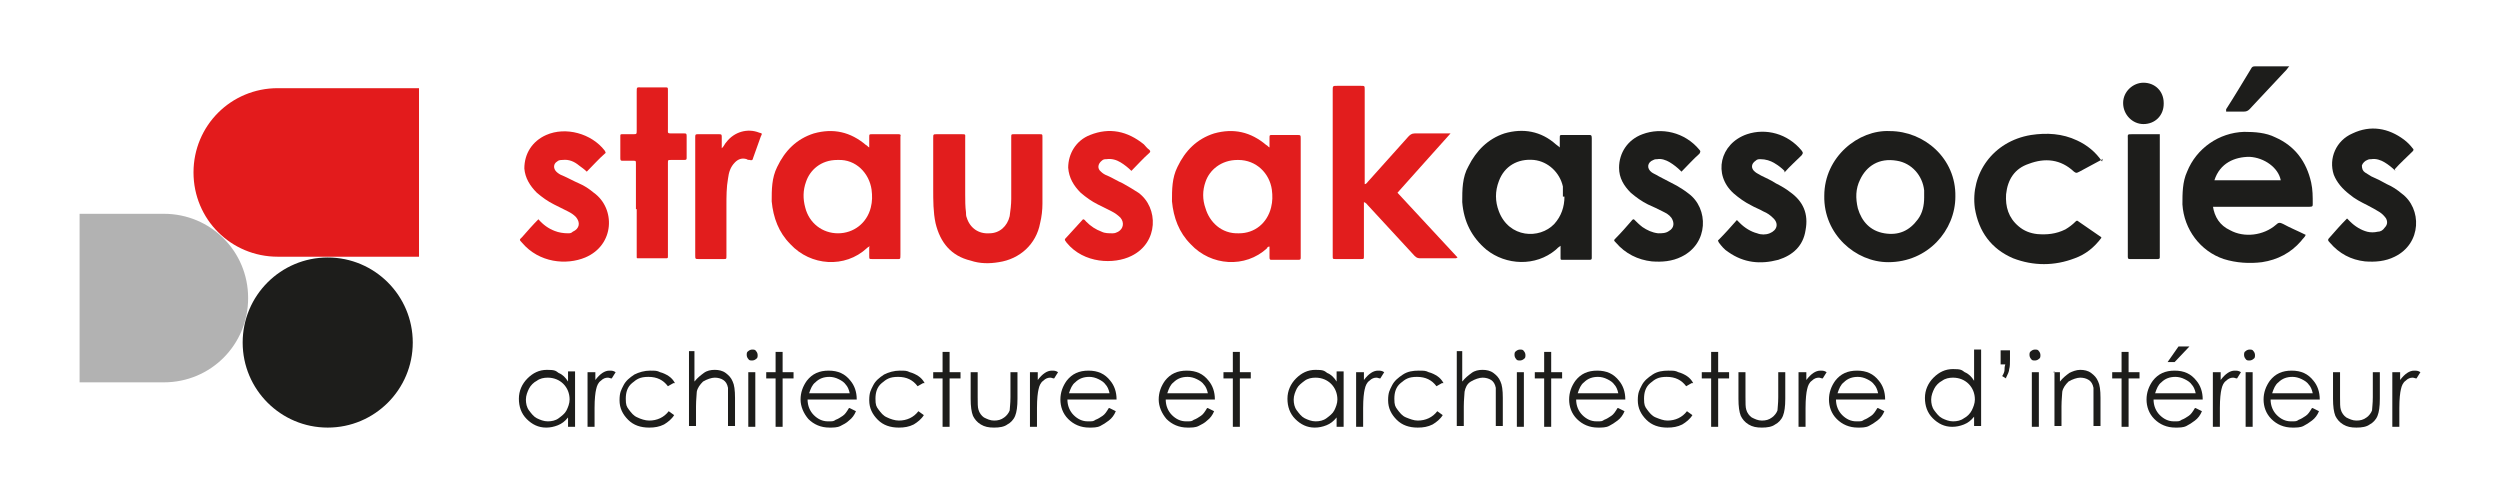 <?xml version="1.0" encoding="UTF-8"?> <svg xmlns="http://www.w3.org/2000/svg" id="Calque_1" version="1.1" viewBox="0 0 320.4 63.3"><defs><style> .st0 { fill: #e31b1c; } .st1 { fill: #e21d1d; } .st2 { fill: #1d1d1b; } .st3 { fill: #b2b2b2; } </style></defs><g><path class="st2" d="M200,31.5c-.3.2-.4.3-.6.5-2.6,2.2-6.4,2-8.9,0-1.9-1.6-2.9-3.6-3.1-6.1,0-1.6,0-3.2.8-4.6,1-2,2.5-3.5,4.6-4.2,2.4-.7,4.7-.3,6.6,1.4.1.1.3.2.5.4,0-.5,0-.9,0-1.2,0-.4,0-.4.4-.4,1.1,0,2.2,0,3.3,0,.3,0,.4,0,.4.4,0,1.5,0,3,0,4.4,0,3.5,0,7,0,10.5,0,.1,0,.2,0,.4,0,.2,0,.3-.3.3-.7,0-1.4,0-2,0-.5,0-.9,0-1.4,0-.3,0-.3,0-.3-.3,0-.4,0-.8,0-1.3ZM200.3,25.2c0-.2,0-.5,0-.7,0-.2,0-.4,0-.6-.4-1.8-1.9-3.2-3.7-3.4-2.1-.2-3.8.8-4.5,2.7-.5,1.3-.5,2.6,0,3.9,1.3,3.4,5.2,3.6,7.1,1.6.9-1,1.3-2.2,1.3-3.5Z"></path><path class="st1" d="M111.5,31.6c-.2,0-.3.1-.4.2-2.8,2.6-7.2,2.3-9.8-.5-1.5-1.5-2.2-3.4-2.4-5.5,0-1.5,0-3,.7-4.4,1-2.1,2.5-3.6,4.7-4.3,2.5-.7,4.7-.2,6.7,1.5.1,0,.2.2.4.3,0-.5,0-.9,0-1.3,0-.4,0-.4.4-.4,1.1,0,2.2,0,3.3,0,.2,0,.4,0,.3.3,0,0,0,.2,0,.3,0,4.9,0,9.9,0,14.8,0,.7,0,.6-.6.6-1,0-2,0-3,0-.4,0-.4,0-.4-.4,0-.4,0-.7,0-1.1ZM107.3,20.5c-2.1,0-3.5,1.3-4,2.8-.4,1.1-.4,2.2-.1,3.3.5,2,2.2,3.3,4.2,3.3,2,0,3.7-1.3,4.2-3.3.2-.8.2-1.5.1-2.3-.3-2.1-2-3.9-4.3-3.8Z"></path><path class="st1" d="M162.7,31.6c-.2,0-.3.1-.3.2-2.8,2.6-7.2,2.3-9.8-.5-1.5-1.5-2.2-3.4-2.4-5.5,0-1.5,0-3,.7-4.4,1-2.1,2.5-3.6,4.7-4.3,2.5-.7,4.7-.2,6.7,1.5.1,0,.2.2.4.3,0-.5,0-.9,0-1.2,0-.4,0-.4.4-.4,1,0,2.1,0,3.1,0,.5,0,.5,0,.5.5,0,2,0,3.9,0,5.9,0,3,0,6,0,9,0,.1,0,.2,0,.3,0,.2,0,.3-.3.3-.8,0-1.6,0-2.4,0-.3,0-.7,0-1,0-.2,0-.3,0-.3-.3,0-.4,0-.8,0-1.2ZM158.6,20.5c-2.1,0-3.6,1.3-4.1,2.8-.4,1.1-.4,2.3,0,3.4.5,1.7,2,3.3,4.3,3.2,2,0,3.6-1.3,4.1-3.3.2-.8.2-1.5.1-2.3-.3-2.1-2-3.8-4.3-3.8Z"></path><path class="st2" d="M283.6,26.4c.2,1.4.9,2.5,2.2,3.1,1.8,1,4.3.7,5.9-.7.3-.3.5-.3.9-.1.9.5,1.9.9,2.9,1.4-.1.3-.4.5-.6.8-1.3,1.5-3,2.4-5,2.7-1.6.2-3.3.1-4.9-.4-3-1-5.1-3.8-5.3-7,0-1.4,0-2.9.6-4.2,1.2-3,4.1-5,7.3-5.1,1.4,0,2.8.1,4,.7,2.5,1.1,4,3.1,4.6,5.8.2.9.2,1.8.2,2.7,0,.3,0,.4-.4.4-1.1,0-2.2,0-3.4,0-2.9,0-5.7,0-8.6,0-.2,0-.4,0-.6,0ZM283.8,23.1h8.5c-.3-1.6-2.1-2.9-4-3-1.9,0-3.8.8-4.5,3Z"></path><path class="st1" d="M186.6,33.1h-1.7c-.9,0-1.9,0-2.8,0-.3,0-.5,0-.8-.3-2-2.2-4-4.3-6-6.5-.1-.1-.2-.3-.5-.4,0,.2,0,.4,0,.6,0,2.1,0,4.2,0,6.3,0,.4,0,.4-.4.4-1.1,0-2.2,0-3.2,0-.4,0-.4,0-.4-.4,0-2.1,0-4.3,0-6.4,0-4.9,0-9.9,0-14.8,0-.6,0-.6.6-.6,1,0,2,0,3,0,.5,0,.5,0,.5.5,0,3.9,0,7.7,0,11.6s0,.3,0,.5c.2,0,.3-.2.4-.3,1.7-1.9,3.5-3.9,5.2-5.8.2-.2.4-.4.8-.4,1.4,0,2.7,0,4.1,0,.1,0,.3,0,.5,0-2.3,2.6-4.6,5.1-6.8,7.6,2.5,2.7,5.1,5.5,7.7,8.3Z"></path><path class="st2" d="M242.2,16.8c4.4,0,8.5,3.5,8.4,8.4,0,4.3-3.5,8.4-8.6,8.4-4.2,0-8.3-3.6-8.2-8.5,0-5,4.4-8.5,8.4-8.3ZM246.6,25.2c0-.3,0-.5,0-.8-.2-1.9-1.6-3.5-3.5-3.8-2.3-.4-3.9.7-4.7,2.4-.6,1.2-.6,2.4-.3,3.7.5,1.7,1.6,2.9,3.4,3.2,1.8.3,3.2-.3,4.3-1.8.6-.8.8-1.8.8-2.8Z"></path><path class="st1" d="M129.6,22.3c0-1.6,0-3.1,0-4.7,0-.4,0-.4.4-.4,1.1,0,2.1,0,3.2,0,.4,0,.4,0,.4.4,0,2.8,0,5.6,0,8.5,0,.8-.1,1.7-.3,2.5-.5,2.7-2.6,4.6-5.3,5-1.2.2-2.4.2-3.6-.2-2.5-.6-3.9-2.3-4.5-4.8-.3-1.4-.3-2.9-.3-4.4,0-2.2,0-4.3,0-6.5,0-.5,0-.5.5-.5,1,0,2.1,0,3.1,0,.6,0,.5,0,.5.5,0,2.4,0,4.8,0,7.2,0,.8,0,1.6.1,2.3,0,.2,0,.5.1.7.4,1.3,1.5,2.1,2.9,2,1.3,0,2.3-.9,2.6-2.2.1-.7.2-1.5.2-2.2,0-1,0-2.1,0-3.1Z"></path><path class="st2" d="M269.5,20.3c0,.1-.2.2-.4.3-.9.5-1.7.9-2.6,1.4-.4.2-.4.2-.7,0-1.7-1.6-3.7-1.8-5.8-1-1.8.6-2.7,2-2.9,3.9-.1,1.6.3,3,1.6,4.1.7.6,1.5.9,2.4,1,1.2.1,2.4,0,3.6-.6.5-.3.9-.6,1.3-1,.1-.1.2-.2.4,0,1,.7,1.9,1.3,2.9,2,0,0,0,0,0,.1-.9,1.2-2,2.1-3.4,2.6-2.6,1-5.3,1-7.9,0-2.8-1.2-4.4-3.4-4.9-6.4-.6-4.4,2.3-8.6,7.2-9.4,2-.3,4-.2,5.9.7,1.3.6,2.4,1.5,3.2,2.7Z"></path><path class="st2" d="M215.4,21.9c-.4-.4-.9-.8-1.4-1.1-.5-.3-1.1-.5-1.6-.4-.2,0-.3,0-.5.1-.8.3-.9,1.1-.2,1.6.3.2.6.3.9.5.8.4,1.5.8,2.3,1.2.5.3,1,.6,1.5,1,2.6,1.9,2.6,6.4-.9,8.1-1.2.6-2.5.7-3.8.6-1.8-.2-3.4-1-4.6-2.4-.3-.3-.3-.3,0-.6.7-.7,1.3-1.4,2-2.2,0,0,.1-.2.3-.2.3.3.7.7,1.1,1,.6.4,1.2.7,2,.8.5,0,1,0,1.4-.3.7-.4.7-1.1.3-1.7-.3-.4-.7-.6-1.1-.8-.6-.3-1.2-.6-1.9-.9-.8-.4-1.5-.9-2.2-1.5-.9-.9-1.5-1.9-1.5-3.2,0-1.9,1.1-3.6,3-4.3,2.4-.9,5.4-.3,7.3,2,.2.2.1.3,0,.5-.8.7-1.5,1.5-2.3,2.3Z"></path><path class="st2" d="M307,21.9c-.4-.4-.9-.8-1.4-1.1-.5-.3-1.1-.5-1.7-.4-.2,0-.3,0-.5.1-.3.1-.6.4-.7.7,0,.4.1.7.4.9.3.2.5.3.8.5.7.3,1.3.6,2,1,.7.3,1.3.7,1.9,1.2,2.6,1.9,2.6,6.4-.9,8.1-1.2.6-2.5.7-3.8.6-1.8-.2-3.3-1-4.5-2.4-.3-.3-.3-.4,0-.7.7-.8,1.4-1.6,2.2-2.4.1.1.3.3.4.4.6.6,1.4,1.1,2.2,1.3.4.1.9.1,1.3,0,.4,0,.7-.2.9-.5.4-.4.4-.8.2-1.2-.2-.3-.5-.6-.8-.8-.5-.3-1-.6-1.6-.9-.8-.4-1.6-.8-2.3-1.4-.9-.7-1.6-1.5-2-2.5-.7-2.1.3-4.4,2.4-5.3,2.3-1.1,4.6-.7,6.6.8.4.3.8.7,1.1,1.1.1.1.2.2,0,.4-.8.8-1.6,1.5-2.3,2.3Z"></path><path class="st1" d="M69,28.1c.6.7,1.3,1.2,2.1,1.5.5.2,1.1.3,1.7.3.2,0,.4,0,.6-.2.9-.4,1-1.2.4-1.9-.3-.3-.6-.5-1-.7-.6-.3-1.2-.6-1.8-.9-.8-.4-1.5-.9-2.2-1.5-.9-.9-1.5-1.9-1.6-3.1,0-1.9,1-3.5,2.8-4.3,2.5-1.1,5.8-.2,7.5,2,.1.2.2.3,0,.4-.8.7-1.5,1.5-2.3,2.3-.3-.3-.6-.5-1-.8-.6-.5-1.3-.8-2.1-.7-.2,0-.5,0-.7.2-.5.3-.5.9-.1,1.3.2.2.5.4.8.5.7.3,1.4.7,2.1,1,.7.3,1.3.7,1.9,1.2,2.8,2,2.7,6.7-1.1,8.3-2.4,1-5.9.7-8.1-1.9-.4-.4-.3-.4,0-.7.7-.8,1.4-1.6,2.2-2.4Z"></path><path class="st1" d="M145,21.9c-.4-.4-.9-.8-1.4-1.1-.5-.3-1.1-.5-1.8-.4-.2,0-.4,0-.6.2-.5.4-.6,1-.1,1.4.2.2.5.4.8.5.7.3,1.3.7,2,1,.7.4,1.4.8,2,1.2,2.6,1.9,2.6,6.4-.9,8.1-2.2,1.1-6.1,1-8.3-1.7-.3-.4-.3-.4,0-.7.7-.8,1.4-1.5,2.1-2.3.2,0,.3.2.4.3.6.6,1.2,1,2,1.3.4.2.9.2,1.4.2.3,0,.5-.1.7-.2.7-.4.8-1.2.3-1.8-.3-.3-.7-.6-1.1-.8-.6-.3-1.2-.6-1.8-.9-.8-.4-1.5-.9-2.2-1.5-.9-.9-1.5-1.9-1.6-3.2,0-1.8,1-3.5,2.8-4.2,2.5-1,4.8-.5,6.9,1.2.2.2.4.5.7.7.2.2.1.3,0,.4-.8.7-1.5,1.5-2.3,2.3Z"></path><path class="st2" d="M228.7,21.9c-.4-.4-.8-.7-1.3-1-.5-.3-1.1-.5-1.8-.5-.2,0-.4,0-.6.2-.6.4-.6,1-.1,1.4.2.2.5.3.8.5.6.3,1.3.6,1.9,1,.6.3,1.3.7,1.8,1.1,1.7,1.2,2.4,2.8,2,4.9-.3,2-1.6,3.2-3.5,3.8-2.3.6-4.4.4-6.4-1-.5-.3-.9-.8-1.2-1.2-.1-.2-.2-.3,0-.4.8-.8,1.5-1.6,2.3-2.5.1.1.3.3.4.4.6.6,1.4,1.1,2.2,1.3.5.2,1.1.2,1.6,0,1-.4,1.2-1.3.4-2-.3-.3-.7-.6-1.2-.8-.5-.3-1.1-.5-1.6-.8-.8-.4-1.5-.9-2.2-1.5-2.7-2.4-1.8-6.4,1.7-7.6,2.4-.8,5.2-.1,7,2.1.2.3.2.3,0,.6-.7.7-1.5,1.4-2.2,2.2Z"></path><path class="st1" d="M81.5,26.8c0-1.9,0-3.9,0-5.8,0-.4,0-.4-.4-.4-.4,0-.9,0-1.3,0-.2,0-.3,0-.3-.3,0-.9,0-1.8,0-2.8,0-.3,0-.3.3-.3.4,0,.8,0,1.3,0,.5,0,.5,0,.5-.5,0-1.6,0-3.2,0-4.9,0-.7,0-.6.6-.6,1,0,2,0,3,0,.4,0,.4,0,.4.4,0,1.6,0,3.3,0,4.9,0,.6-.1.6.6.6.5,0,1,0,1.5,0,.2,0,.3,0,.3.3,0,.9,0,1.8,0,2.8,0,.2,0,.3-.3.3-.6,0-1.2,0-1.7,0-.4,0-.4,0-.4.4,0,1.4,0,2.8,0,4.2,0,2.5,0,4.9,0,7.4,0,.1,0,.2,0,.3,0,.3,0,.3-.3.3-.9,0-1.8,0-2.7,0-.3,0-.5,0-.8,0-.2,0-.2,0-.2-.2,0-.1,0-.2,0-.4,0-1.9,0-3.8,0-5.7Z"></path><path class="st1" d="M92.6,18.9c.2-.2.3-.5.5-.7,1-1.3,2.7-1.8,4.2-1.2.4.1.4.1.2.5-.3.9-.7,1.9-1,2.8,0,.2-.2.3-.4.2-.1,0-.3,0-.4-.1-.6-.2-1.1,0-1.5.4-.6.6-.8,1.3-.9,2.1-.2,1.1-.2,2.3-.2,3.4,0,2.2,0,4.3,0,6.5,0,.4,0,.4-.4.4-1,0-2.1,0-3.1,0-.5,0-.5,0-.5-.5,0-4.1,0-8.1,0-12.2,0-1,0-2,0-2.9,0-.3,0-.4.3-.4.9,0,1.8,0,2.8,0,.3,0,.3.1.3.4,0,.5,0,.9,0,1.4,0,0,0,0,0,0Z"></path><path class="st2" d="M276.8,17.2v.6c0,4.9,0,9.9,0,14.8,0,.1,0,.2,0,.3,0,.2,0,.3-.3.3-.6,0-1.2,0-1.8,0-.6,0-1.2,0-1.7,0-.2,0-.3,0-.3-.3,0-.1,0-.2,0-.3,0-4.9,0-9.9,0-14.8,0-.6-.1-.6.6-.6,1.1,0,2.3,0,3.5,0Z"></path><path class="st2" d="M293.3,8.6c-.2.3-.4.5-.6.7-1.5,1.6-2.9,3.1-4.4,4.7-.2.2-.4.3-.7.3-.8,0-1.6,0-2.3,0,0-.1,0-.2,0-.3,1.1-1.7,2.1-3.4,3.2-5.2.1-.2.2-.3.5-.3,1.4,0,2.8,0,4.2,0,0,0,0,0,.2,0Z"></path><path class="st2" d="M277.3,13.3c0,1.5-1.1,2.6-2.6,2.6-1.4,0-2.6-1.2-2.6-2.7,0-1.5,1.3-2.6,2.6-2.6,1.5,0,2.6,1.1,2.6,2.6Z"></path></g><path class="st0" d="M53.7,33V11.3h-18.1c-6,0-10.8,4.8-10.8,10.8s4.8,10.8,10.8,10.8h18.1Z"></path><path class="st3" d="M10.2,49h10.8c6,0,10.8-4.8,10.8-10.8s-4.8-10.8-10.8-10.8h-10.8v21.6Z"></path><circle class="st2" cx="42" cy="43.9" r="10.9"></circle><g><g><path class="st2" d="M158,45.1h.9v2.6h1.4v.8h-1.4v6.2h-.9v-6.2h-1.2v-.8h1.2v-2.6Z"></path><path class="st2" d="M154.8,52.3l.8.4c-.2.5-.5.9-.9,1.2-.3.3-.7.5-1.1.7-.4.2-.9.2-1.4.2-1.1,0-2-.4-2.7-1.1-.6-.7-1-1.6-1-2.5s.3-1.7.8-2.4c.7-.9,1.6-1.3,2.8-1.3s2.1.4,2.8,1.3c.5.6.8,1.4.8,2.4h-6.3c0,.8.3,1.5.8,2,.5.5,1.1.8,1.8.8s.7,0,1-.2c.3-.1.6-.3.9-.5s.5-.5.8-1ZM154.8,50.4c-.1-.5-.3-.9-.5-1.1-.2-.3-.5-.5-.9-.7-.4-.2-.8-.3-1.2-.3-.7,0-1.3.2-1.8.7-.4.3-.6.8-.8,1.4h5.2Z"></path></g><path class="st2" d="M73.7,47.7v7h-.9v-1.2c-.4.5-.8.8-1.3,1-.5.2-1,.3-1.5.3-1,0-1.8-.4-2.5-1.1-.7-.7-1-1.6-1-2.6s.4-1.9,1.1-2.6c.7-.7,1.5-1.1,2.5-1.1s1.1.1,1.5.4c.5.2.9.6,1.2,1.1v-1.3h.9ZM70.2,48.4c-.5,0-1,.1-1.4.4-.4.2-.8.6-1,1-.2.4-.4.9-.4,1.4s.1,1,.4,1.4c.3.4.6.8,1,1s.9.4,1.4.4,1-.1,1.4-.4.8-.6,1-1c.2-.4.4-.9.4-1.4,0-.8-.3-1.5-.8-2-.5-.5-1.2-.8-2-.8Z"></path><path class="st2" d="M75.4,47.7h.9v1c.3-.4.6-.7.9-.9.3-.2.6-.3.9-.3s.5,0,.8.2l-.5.8c-.2,0-.3-.1-.5-.1-.3,0-.6.1-.9.4-.3.2-.5.6-.6,1.1-.1.4-.2,1.2-.2,2.4v2.4h-.9v-7Z"></path><path class="st2" d="M86.3,49.1l-.7.4c-.6-.8-1.4-1.2-2.5-1.2s-1.5.3-2.1.8-.8,1.2-.8,2,.1,1,.4,1.4c.3.4.6.8,1.1,1,.4.2,1,.4,1.5.4,1,0,1.9-.4,2.5-1.2l.7.5c-.3.5-.8.9-1.3,1.2-.6.3-1.2.4-1.9.4-1.1,0-2-.3-2.7-1-.7-.7-1.1-1.5-1.1-2.5s.2-1.3.5-1.9c.3-.6.8-1,1.4-1.4.6-.3,1.3-.5,2-.5s.9,0,1.3.2c.4.1.8.3,1.1.5.3.2.6.5.8.9Z"></path><path class="st2" d="M88.1,45h.9v3.9c.4-.5.8-.8,1.2-1.1s.9-.4,1.4-.4,1,.1,1.4.4c.4.3.7.6.9,1.1.2.4.3,1.1.3,2.1v3.6h-.9v-3.3c0-.8,0-1.3,0-1.6-.1-.5-.3-.8-.6-1s-.7-.3-1.1-.3-1,.2-1.5.5c-.4.4-.7.8-.8,1.3,0,.3-.1,1-.1,1.9v2.5h-.9v-9.6Z"></path><path class="st2" d="M96.4,44.8c.2,0,.4,0,.5.2.1.1.2.3.2.5s0,.4-.2.5c-.1.1-.3.2-.5.2s-.4,0-.5-.2c-.1-.1-.2-.3-.2-.5s0-.4.2-.5c.1-.1.3-.2.5-.2ZM95.9,47.7h.9v7h-.9v-7Z"></path><path class="st2" d="M99.4,45.1h.9v2.6h1.4v.8h-1.4v6.2h-.9v-6.2h-1.2v-.8h1.2v-2.6Z"></path><path class="st2" d="M108.9,52.3l.8.4c-.2.5-.5.9-.9,1.2-.3.3-.7.5-1.1.7-.4.2-.9.2-1.4.2-1.1,0-2-.4-2.7-1.1-.6-.7-1-1.6-1-2.5s.3-1.7.8-2.4c.7-.9,1.6-1.3,2.8-1.3s2.1.4,2.8,1.3c.5.6.8,1.4.8,2.4h-6.3c0,.8.3,1.5.8,2,.5.5,1.1.8,1.8.8s.7,0,1-.2c.3-.1.6-.3.9-.5s.5-.5.8-1ZM108.9,50.4c-.1-.5-.3-.9-.5-1.1-.2-.3-.5-.5-.9-.7-.4-.2-.8-.3-1.2-.3-.7,0-1.3.2-1.8.7-.4.3-.6.8-.8,1.4h5.2Z"></path><path class="st2" d="M118.3,49.1l-.7.4c-.6-.8-1.4-1.2-2.5-1.2s-1.5.3-2.1.8-.8,1.2-.8,2,.1,1,.4,1.4c.3.4.6.8,1.1,1,.4.2,1,.4,1.5.4,1,0,1.9-.4,2.5-1.2l.7.5c-.3.5-.8.9-1.3,1.2-.6.3-1.2.4-1.9.4-1.1,0-2-.3-2.7-1-.7-.7-1.1-1.5-1.1-2.5s.2-1.3.5-1.9c.3-.6.8-1,1.4-1.4.6-.3,1.3-.5,2-.5s.9,0,1.3.2c.4.1.8.3,1.1.5.3.2.6.5.8.9Z"></path><path class="st2" d="M120.8,45.1h.9v2.6h1.4v.8h-1.4v6.2h-.9v-6.2h-1.2v-.8h1.2v-2.6Z"></path><path class="st2" d="M124.4,47.7h.9v3.2c0,.8,0,1.3.1,1.6.1.4.4.8.7,1,.4.2.8.4,1.3.4s.9-.1,1.3-.4c.3-.2.6-.6.7-.9,0-.3.1-.8.1-1.7v-3.2h.9v3.4c0,1-.1,1.7-.3,2.2-.2.5-.6.9-1,1.1-.4.3-1,.4-1.7.4s-1.2-.1-1.7-.4c-.5-.3-.8-.7-1-1.1-.2-.5-.3-1.2-.3-2.2v-3.3Z"></path><path class="st2" d="M132.1,47.7h.9v1c.3-.4.6-.7.9-.9.3-.2.6-.3.9-.3s.5,0,.8.2l-.5.8c-.2,0-.3-.1-.5-.1-.3,0-.6.1-.9.4-.3.2-.5.6-.6,1.1-.1.4-.2,1.2-.2,2.4v2.4h-.9v-7Z"></path><path class="st2" d="M142.2,52.3l.8.4c-.2.5-.5.9-.9,1.2s-.7.5-1.1.7-.9.2-1.4.2c-1.1,0-2-.4-2.7-1.1s-1-1.6-1-2.5.3-1.7.8-2.4c.7-.9,1.6-1.3,2.8-1.3s2.1.4,2.8,1.3c.5.6.8,1.4.8,2.4h-6.3c0,.8.3,1.5.8,2s1.1.8,1.8.8.7,0,1-.2c.3-.1.6-.3.9-.5s.5-.5.8-1ZM142.2,50.4c-.1-.5-.3-.9-.5-1.1-.2-.3-.5-.5-.9-.7-.4-.2-.8-.3-1.2-.3-.7,0-1.3.2-1.8.7-.4.3-.6.8-.8,1.4h5.2Z"></path><path class="st2" d="M172.2,47.7v7h-.9v-1.2c-.4.5-.8.8-1.3,1-.5.2-1,.3-1.5.3-1,0-1.8-.4-2.5-1.1-.7-.7-1-1.6-1-2.6s.4-1.9,1.1-2.6c.7-.7,1.5-1.1,2.5-1.1s1.1.1,1.5.4c.5.2.9.6,1.2,1.1v-1.3h.9ZM168.6,48.4c-.5,0-1,.1-1.4.4s-.8.6-1,1c-.2.4-.4.9-.4,1.4s.1,1,.4,1.4c.3.4.6.8,1,1,.4.2.9.4,1.4.4s1-.1,1.4-.4.8-.6,1-1c.2-.4.4-.9.4-1.4,0-.8-.3-1.5-.8-2-.5-.5-1.2-.8-2-.8Z"></path><path class="st2" d="M173.9,47.7h.9v1c.3-.4.6-.7.9-.9.3-.2.6-.3.9-.3s.5,0,.8.2l-.5.8c-.2,0-.3-.1-.5-.1-.3,0-.6.1-.9.4-.3.2-.5.6-.6,1.1-.1.4-.2,1.2-.2,2.4v2.4h-.9v-7Z"></path><path class="st2" d="M184.8,49.1l-.7.4c-.6-.8-1.4-1.2-2.5-1.2s-1.5.3-2.1.8-.8,1.2-.8,2,.1,1,.4,1.4c.3.4.6.8,1.1,1s1,.4,1.5.4c1,0,1.9-.4,2.5-1.2l.7.5c-.3.5-.8.9-1.3,1.2-.6.3-1.2.4-1.9.4-1.1,0-2-.3-2.7-1s-1.1-1.5-1.1-2.5.2-1.3.5-1.9c.3-.6.8-1,1.4-1.4s1.3-.5,2-.5.9,0,1.3.2c.4.1.8.3,1.1.5.3.2.6.5.8.9Z"></path><path class="st2" d="M186.5,45h.9v3.9c.4-.5.8-.8,1.2-1.1s.9-.4,1.4-.4,1,.1,1.4.4c.4.3.7.6.9,1.1.2.4.3,1.1.3,2.1v3.6h-.9v-3.3c0-.8,0-1.3,0-1.6-.1-.5-.3-.8-.6-1-.3-.2-.7-.3-1.1-.3s-1,.2-1.5.5-.7.8-.8,1.3c0,.3-.1,1-.1,1.9v2.5h-.9v-9.6Z"></path><path class="st2" d="M194.8,44.8c.2,0,.4,0,.5.2.1.1.2.3.2.5s0,.4-.2.5c-.1.1-.3.2-.5.2s-.4,0-.5-.2c-.1-.1-.2-.3-.2-.5s0-.4.2-.5c.1-.1.3-.2.5-.2ZM194.4,47.7h.9v7h-.9v-7Z"></path><path class="st2" d="M197.9,45.1h.9v2.6h1.4v.8h-1.4v6.2h-.9v-6.2h-1.2v-.8h1.2v-2.6Z"></path><path class="st2" d="M207.4,52.3l.8.4c-.2.5-.5.9-.9,1.2s-.7.5-1.1.7-.9.2-1.4.2c-1.1,0-2-.4-2.7-1.1s-1-1.6-1-2.5.3-1.7.8-2.4c.7-.9,1.6-1.3,2.8-1.3s2.1.4,2.8,1.3c.5.6.8,1.4.8,2.4h-6.3c0,.8.3,1.5.8,2s1.1.8,1.8.8.7,0,1-.2c.3-.1.6-.3.9-.5s.5-.5.8-1ZM207.4,50.4c-.1-.5-.3-.9-.5-1.1-.2-.3-.5-.5-.9-.7-.4-.2-.8-.3-1.2-.3-.7,0-1.3.2-1.8.7-.4.3-.6.8-.8,1.4h5.2Z"></path><path class="st2" d="M216.8,49.1l-.7.4c-.6-.8-1.4-1.2-2.5-1.2s-1.5.3-2.1.8-.8,1.2-.8,2,.1,1,.4,1.4c.3.4.6.8,1.1,1s1,.4,1.5.4c1,0,1.9-.4,2.5-1.2l.7.5c-.3.5-.8.9-1.3,1.2-.6.3-1.2.4-1.9.4-1.1,0-2-.3-2.7-1s-1.1-1.5-1.1-2.5.2-1.3.5-1.9c.3-.6.8-1,1.4-1.4s1.3-.5,2-.5.9,0,1.3.2c.4.1.8.3,1.1.5.3.2.6.5.8.9Z"></path><path class="st2" d="M219.3,45.1h.9v2.6h1.4v.8h-1.4v6.2h-.9v-6.2h-1.2v-.8h1.2v-2.6Z"></path><path class="st2" d="M222.8,47.7h.9v3.2c0,.8,0,1.3.1,1.6.1.4.4.8.7,1,.4.2.8.4,1.3.4s.9-.1,1.3-.4c.3-.2.6-.6.7-.9,0-.3.1-.8.1-1.7v-3.2h.9v3.4c0,1-.1,1.7-.3,2.2-.2.5-.6.9-1,1.1-.4.3-1,.4-1.7.4s-1.2-.1-1.7-.4c-.5-.3-.8-.7-1-1.1-.2-.5-.3-1.2-.3-2.2v-3.3Z"></path><path class="st2" d="M230.6,47.7h.9v1c.3-.4.6-.7.9-.9.3-.2.6-.3.9-.3s.5,0,.8.2l-.5.8c-.2,0-.3-.1-.5-.1-.3,0-.6.1-.9.4-.3.2-.5.6-.6,1.1-.1.4-.2,1.2-.2,2.4v2.4h-.9v-7Z"></path><path class="st2" d="M240.7,52.3l.8.4c-.2.5-.5.9-.9,1.2s-.7.5-1.1.7-.9.2-1.4.2c-1.1,0-2-.4-2.7-1.1s-1-1.6-1-2.5.3-1.7.8-2.4c.7-.9,1.6-1.3,2.8-1.3s2.1.4,2.8,1.3c.5.6.8,1.4.8,2.4h-6.3c0,.8.3,1.5.8,2s1.1.8,1.8.8.7,0,1-.2c.3-.1.6-.3.9-.5s.5-.5.8-1ZM240.7,50.4c-.1-.5-.3-.9-.5-1.1-.2-.3-.5-.5-.9-.7-.4-.2-.8-.3-1.2-.3-.7,0-1.3.2-1.8.7-.4.3-.6.8-.8,1.4h5.2Z"></path><path class="st2" d="M253.9,45v9.6h-.9v-1.2c-.4.5-.8.8-1.3,1-.5.2-1,.3-1.5.3-1,0-1.8-.4-2.5-1.1s-1-1.6-1-2.6.4-1.9,1.1-2.6c.7-.7,1.5-1.1,2.5-1.1s1.1.1,1.5.4c.5.2.9.6,1.2,1.1v-4h.9ZM250.3,48.4c-.5,0-1,.1-1.4.4-.4.2-.8.6-1,1-.2.4-.4.9-.4,1.4s.1,1,.4,1.4c.3.4.6.8,1,1s.9.4,1.4.4,1-.1,1.4-.4c.4-.2.8-.6,1-1,.2-.4.4-.9.4-1.4,0-.8-.3-1.5-.8-2-.5-.5-1.2-.8-2-.8Z"></path><path class="st2" d="M257.1,48.5l-.5-.3c.2-.3.3-.6.3-.8,0-.2,0-.4.1-.7h-.6v-1.8h1.2v1.1c0,.5,0,1-.1,1.3,0,.3-.2.7-.4,1.1Z"></path><path class="st2" d="M260.8,44.8c.2,0,.4,0,.5.2.1.1.2.3.2.5s0,.4-.2.5c-.1.1-.3.2-.5.2s-.4,0-.5-.2c-.1-.1-.2-.3-.2-.5s0-.4.2-.5c.1-.1.3-.2.5-.2ZM260.4,47.7h.9v7h-.9v-7Z"></path><path class="st2" d="M263.1,47.7h.9v1.2c.4-.5.8-.8,1.2-1.1.4-.2.9-.4,1.4-.4s1,.1,1.4.4c.4.3.7.6.9,1.1.2.4.3,1.1.3,2.1v3.6h-.9v-3.3c0-.8,0-1.3,0-1.6-.1-.5-.3-.8-.6-1-.3-.2-.7-.3-1.1-.3s-1,.2-1.5.5c-.4.4-.7.8-.8,1.3,0,.3-.1,1-.1,1.9v2.5h-.9v-7Z"></path><path class="st2" d="M271.9,45.1h.9v2.6h1.4v.8h-1.4v6.2h-.9v-6.2h-1.2v-.8h1.2v-2.6Z"></path><path class="st2" d="M281.4,52.3l.8.4c-.2.5-.5.9-.9,1.2s-.7.5-1.1.7-.9.2-1.4.2c-1.1,0-2-.4-2.7-1.1s-1-1.6-1-2.5.3-1.7.8-2.4c.7-.9,1.6-1.3,2.8-1.3s2.1.4,2.8,1.3c.5.6.8,1.4.8,2.4h-6.3c0,.8.3,1.5.8,2s1.1.8,1.8.8.7,0,1-.2c.3-.1.6-.3.9-.5s.5-.5.8-1ZM281.4,50.4c-.1-.5-.3-.9-.5-1.1-.2-.3-.5-.5-.9-.7-.4-.2-.8-.3-1.2-.3-.7,0-1.3.2-1.8.7-.4.3-.6.8-.8,1.4h5.2ZM279.2,44.4h1.4l-1.9,2h-.9l1.4-2Z"></path><path class="st2" d="M283.7,47.7h.9v1c.3-.4.6-.7.9-.9.3-.2.6-.3.9-.3s.5,0,.8.2l-.5.8c-.2,0-.3-.1-.5-.1-.3,0-.6.1-.9.4-.3.2-.5.6-.6,1.1-.1.4-.2,1.2-.2,2.4v2.4h-.9v-7Z"></path><path class="st2" d="M288.3,44.8c.2,0,.4,0,.5.2.1.1.2.3.2.5s0,.4-.2.5c-.1.1-.3.2-.5.2s-.4,0-.5-.2c-.1-.1-.2-.3-.2-.5s0-.4.2-.5c.1-.1.3-.2.5-.2ZM287.8,47.7h.9v7h-.9v-7Z"></path><path class="st2" d="M296.4,52.3l.8.4c-.2.5-.5.9-.9,1.2s-.7.5-1.1.7-.9.2-1.4.2c-1.1,0-2-.4-2.7-1.1s-1-1.6-1-2.5.3-1.7.8-2.4c.7-.9,1.6-1.3,2.8-1.3s2.1.4,2.8,1.3c.5.6.8,1.4.8,2.4h-6.3c0,.8.3,1.5.8,2s1.1.8,1.8.8.7,0,1-.2c.3-.1.6-.3.9-.5s.5-.5.8-1ZM296.4,50.4c-.1-.5-.3-.9-.5-1.1-.2-.3-.5-.5-.9-.7-.4-.2-.8-.3-1.2-.3-.7,0-1.3.2-1.8.7-.4.3-.6.8-.8,1.4h5.2Z"></path><path class="st2" d="M299,47.7h.9v3.2c0,.8,0,1.3.1,1.6.1.4.4.8.7,1,.4.2.8.4,1.3.4s.9-.1,1.3-.4c.3-.2.6-.6.7-.9,0-.3.1-.8.1-1.7v-3.2h.9v3.4c0,1-.1,1.7-.3,2.2-.2.5-.6.9-1,1.1-.4.3-1,.4-1.7.4s-1.2-.1-1.7-.4c-.5-.3-.8-.7-1-1.1-.2-.5-.3-1.2-.3-2.2v-3.3Z"></path><path class="st2" d="M306.7,47.7h.9v1c.3-.4.6-.7.9-.9.3-.2.6-.3.9-.3s.5,0,.8.2l-.5.8c-.2,0-.3-.1-.5-.1-.3,0-.6.1-.9.4-.3.2-.5.6-.6,1.1-.1.4-.2,1.2-.2,2.4v2.4h-.9v-7Z"></path></g></svg> 